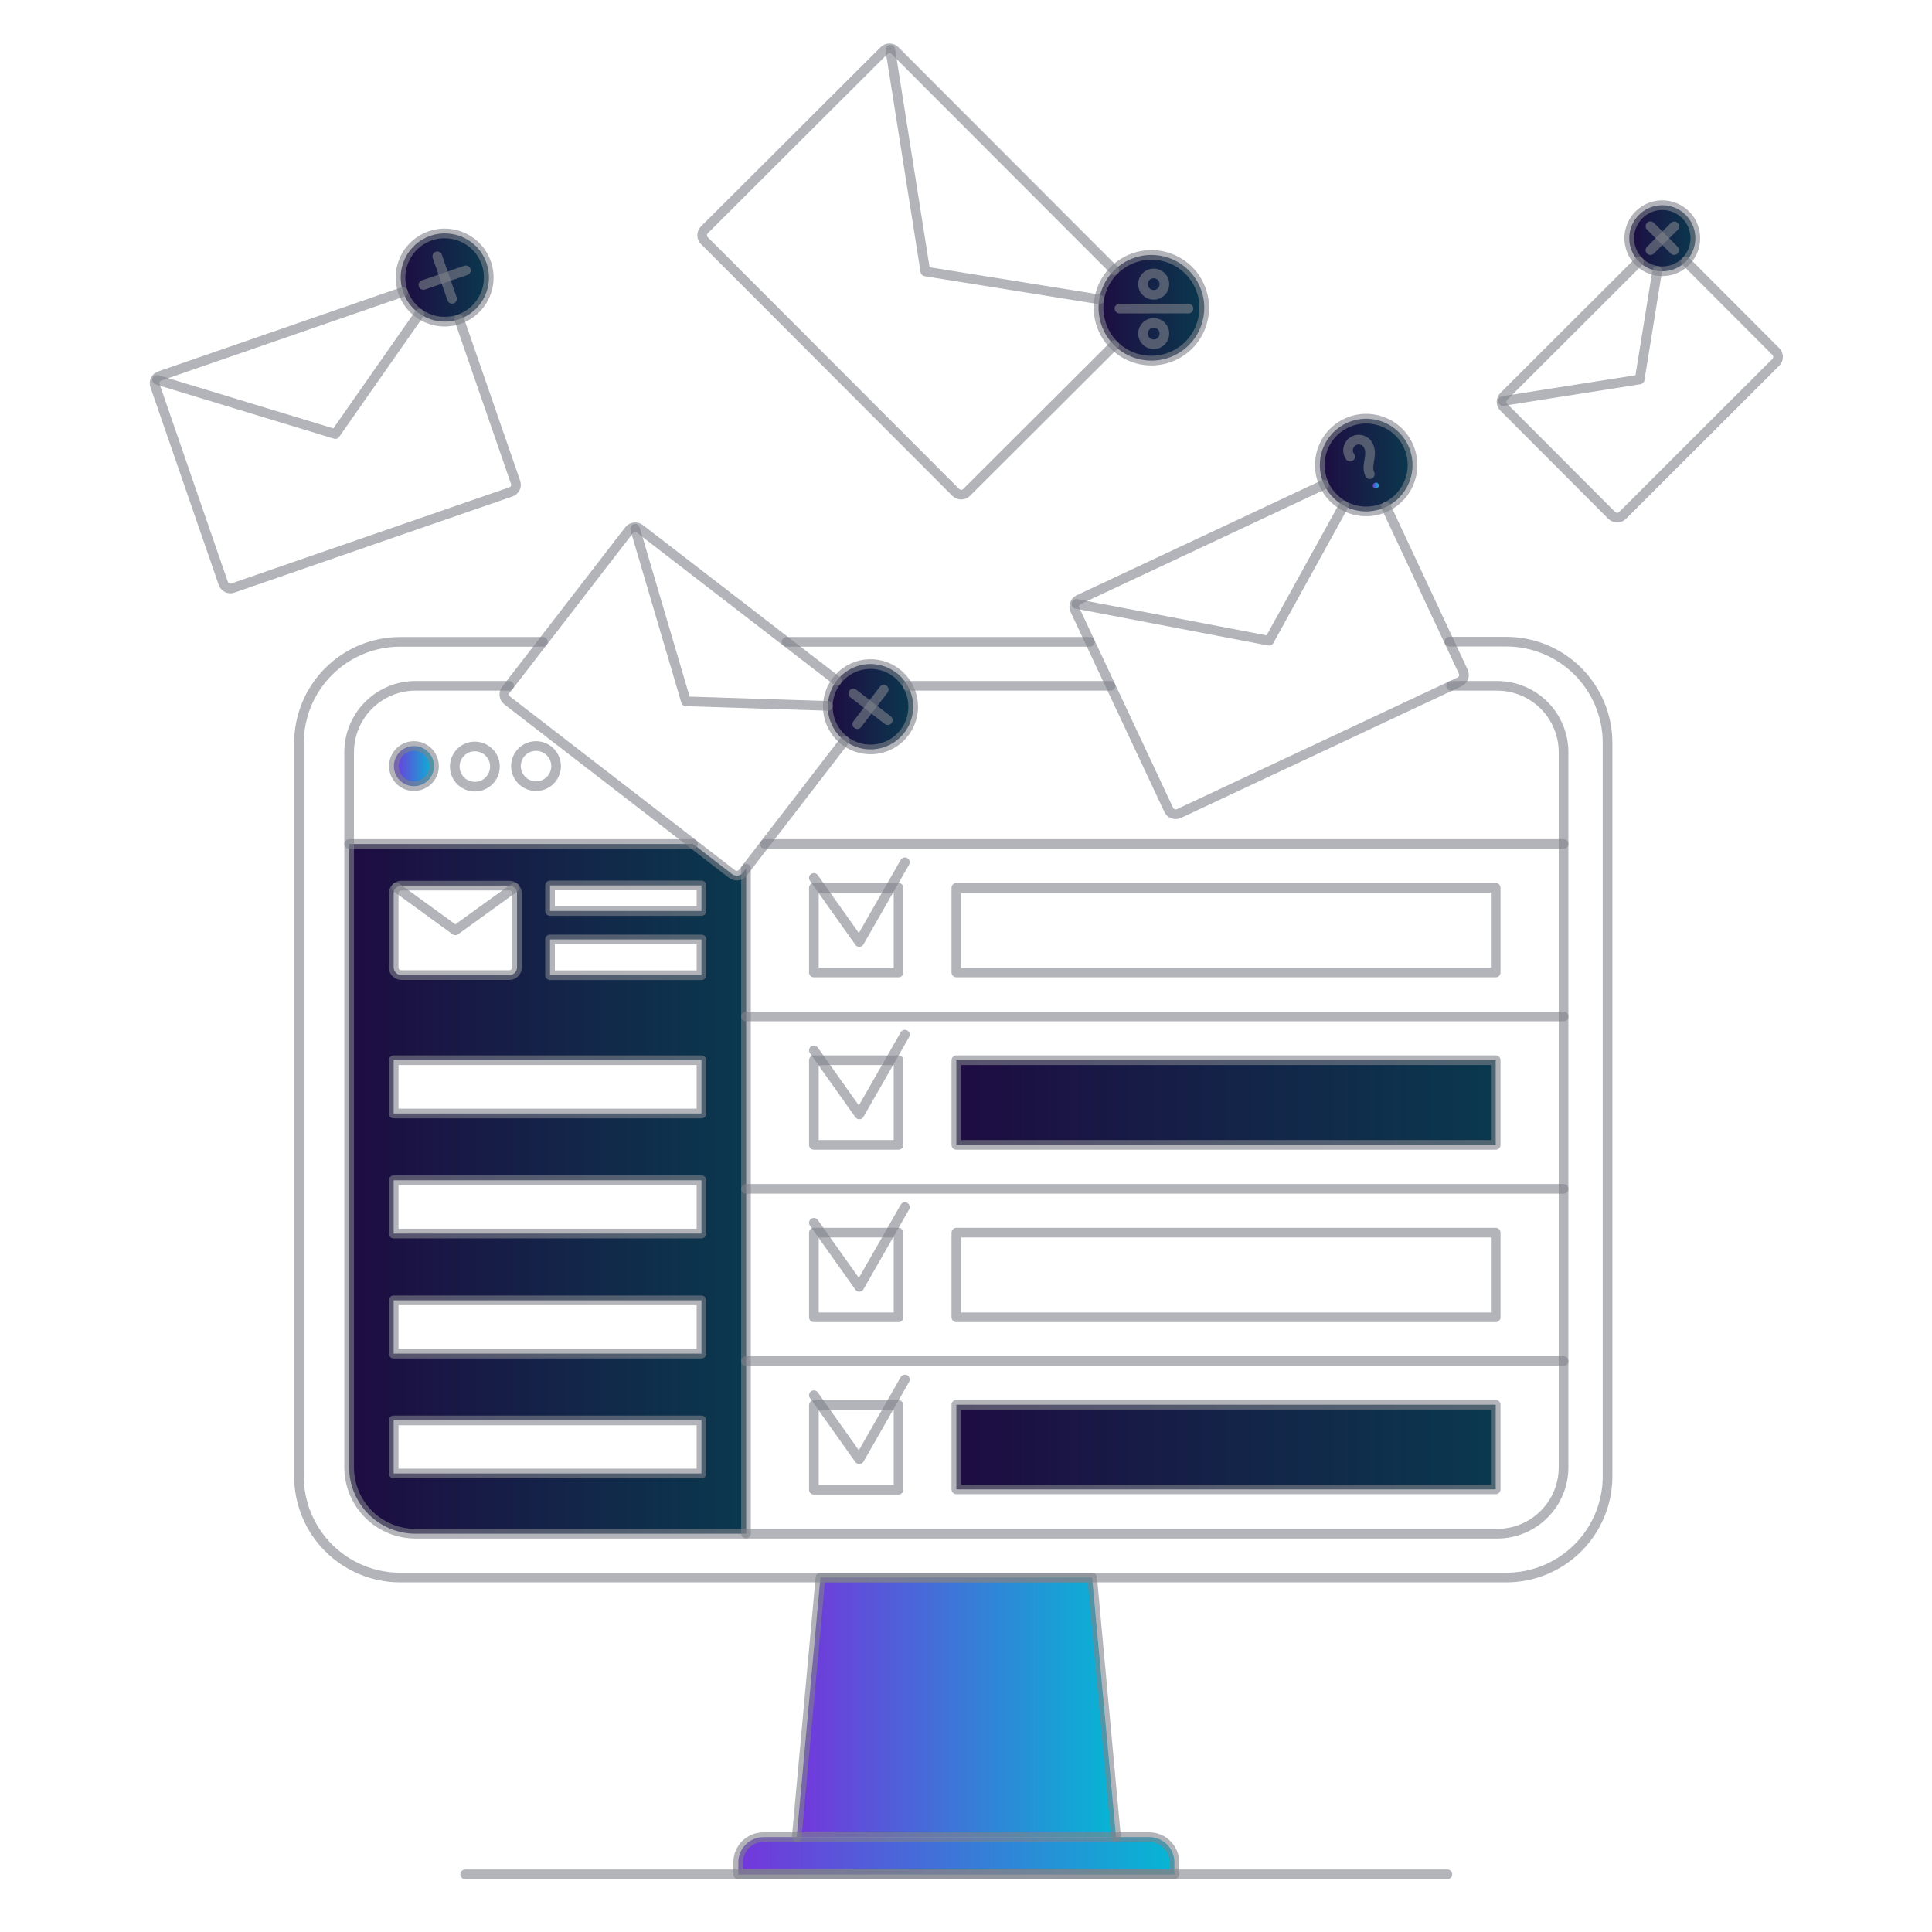 <svg width="200" height="200" viewBox="0 0 200 200" fill="none" xmlns="http://www.w3.org/2000/svg">
<g clip-path="url(#clip0_550_7431)">
<path d="M75.788 90.488L71.747 87.371H36.143V151.893C36.143 153.716 36.867 155.465 38.156 156.754C39.446 158.044 41.194 158.768 43.018 158.768H77.246V89.902L76.906 90.337C76.776 90.503 76.587 90.612 76.378 90.641C76.169 90.669 75.957 90.614 75.788 90.488ZM40.751 92.471C40.751 92.26 40.835 92.058 40.985 91.908C41.134 91.759 41.336 91.675 41.547 91.675H52.726C52.937 91.675 53.14 91.759 53.289 91.908C53.438 92.058 53.522 92.26 53.522 92.471V100.14C53.521 100.35 53.437 100.552 53.288 100.701C53.139 100.85 52.937 100.935 52.726 100.936H41.547C41.337 100.934 41.136 100.849 40.987 100.701C40.838 100.552 40.753 100.35 40.751 100.14V92.471ZM72.615 152.535H40.751V147.02H72.615V152.535ZM72.615 140.126H40.751V134.61H72.615V140.126ZM72.615 127.697H40.751V122.182H72.615V127.697ZM72.615 115.269H40.751V109.753H72.615V115.269ZM72.615 100.952H56.938V97.25H72.615V100.952ZM72.615 94.303H56.938V91.659H72.615V94.303Z" fill="url(#paint0_linear_550_7431)"/>
<path d="M154.835 109.753H99.002V118.517H154.835V109.753Z" fill="url(#paint1_linear_550_7431)"/>
<path d="M154.835 145.414H99.002V154.178H154.835V145.414Z" fill="url(#paint2_linear_550_7431)"/>
<path d="M174.498 22.245C173.979 21.727 173.306 21.389 172.58 21.282C171.854 21.174 171.113 21.303 170.466 21.65C169.819 21.996 169.301 22.542 168.988 23.205C168.674 23.869 168.583 24.616 168.726 25.335C168.87 26.055 169.241 26.71 169.786 27.202C170.33 27.695 171.018 27.999 171.748 28.07C172.479 28.142 173.213 27.976 173.842 27.599C174.471 27.221 174.962 26.651 175.242 25.972C175.501 25.347 175.569 24.659 175.436 23.996C175.304 23.332 174.977 22.723 174.498 22.245Z" fill="url(#paint3_linear_550_7431)"/>
<path d="M87.423 76.662C88.116 77.194 88.951 77.509 89.823 77.567C90.695 77.624 91.564 77.422 92.321 76.986C93.078 76.549 93.689 75.898 94.076 75.115C94.462 74.331 94.608 73.451 94.495 72.584C94.381 71.718 94.013 70.905 93.438 70.247C92.862 69.59 92.104 69.118 91.26 68.892C90.416 68.665 89.524 68.694 88.697 68.974C87.869 69.254 87.144 69.774 86.611 70.467C86.256 70.926 85.995 71.451 85.844 72.012C85.692 72.572 85.653 73.157 85.729 73.733C85.804 74.309 85.993 74.864 86.284 75.367C86.574 75.869 86.962 76.309 87.423 76.662Z" fill="url(#paint4_linear_550_7431)"/>
<path d="M123.066 35.731C123.637 35.159 124.075 34.467 124.347 33.705C124.62 32.943 124.719 32.131 124.64 31.326C124.56 30.52 124.303 29.743 123.887 29.049C123.471 28.356 122.906 27.763 122.233 27.314C121.333 26.712 120.275 26.39 119.193 26.39C118.111 26.39 117.053 26.71 116.152 27.312C115.252 27.913 114.551 28.767 114.137 29.767C113.723 30.767 113.615 31.868 113.826 32.929C114.072 34.172 114.742 35.29 115.721 36.093C116.699 36.896 117.927 37.334 119.193 37.332C120.645 37.332 122.038 36.757 123.066 35.731Z" fill="url(#paint5_linear_550_7431)"/>
<path d="M143.465 52.485C144.324 52.081 145.044 51.432 145.534 50.619C146.024 49.807 146.263 48.867 146.219 47.919C146.186 47.211 145.995 46.519 145.662 45.893C145.329 45.268 144.862 44.723 144.293 44.3C143.725 43.876 143.069 43.584 142.375 43.444C141.68 43.304 140.962 43.32 140.274 43.49C139.586 43.66 138.944 43.981 138.395 44.429C137.845 44.877 137.402 45.441 137.097 46.081C136.791 46.721 136.632 47.42 136.629 48.129C136.626 48.838 136.781 49.539 137.081 50.181C137.484 51.04 138.133 51.761 138.946 52.252C139.759 52.742 140.699 52.981 141.647 52.937C142.277 52.907 142.895 52.754 143.465 52.485Z" fill="url(#paint6_linear_550_7431)"/>
<path d="M47.533 33.05C48.102 32.854 48.627 32.548 49.078 32.15C49.528 31.751 49.895 31.267 50.158 30.726C50.422 30.185 50.575 29.597 50.611 28.997C50.646 28.396 50.563 27.794 50.365 27.226C50.167 26.658 49.859 26.134 49.459 25.685C49.058 25.236 48.573 24.871 48.031 24.61C47.489 24.349 46.901 24.198 46.3 24.164C45.699 24.131 45.098 24.217 44.53 24.417C43.39 24.819 42.455 25.656 41.931 26.745C41.406 27.834 41.335 29.087 41.732 30.229C42.129 31.371 42.963 32.309 44.05 32.837C45.137 33.366 46.39 33.442 47.533 33.05Z" fill="url(#paint7_linear_550_7431)"/>
<path d="M118.967 190.178H79.038C78.347 190.179 77.684 190.454 77.196 190.943C76.707 191.432 76.432 192.094 76.432 192.785V194.051H121.574V192.785C121.575 192.443 121.508 192.103 121.377 191.786C121.247 191.47 121.054 191.182 120.812 190.94C120.57 190.698 120.282 190.505 119.966 190.375C119.649 190.244 119.309 190.177 118.967 190.178Z" fill="url(#paint8_linear_550_7431)"/>
<path d="M84.93 163.301L82.475 190.178H115.53L113.055 163.301H84.93Z" fill="url(#paint9_linear_550_7431)"/>
<path d="M42.849 77.229C42.576 77.229 42.306 77.284 42.054 77.389C41.802 77.494 41.573 77.647 41.38 77.841C41.188 78.034 41.035 78.264 40.932 78.516C40.828 78.769 40.775 79.039 40.775 79.312C40.776 79.585 40.83 79.855 40.935 80.107C41.041 80.359 41.194 80.587 41.388 80.78C41.581 80.972 41.81 81.125 42.063 81.229C42.315 81.332 42.586 81.385 42.858 81.385C43.41 81.384 43.938 81.163 44.326 80.773C44.715 80.382 44.933 79.853 44.931 79.302C44.93 78.751 44.71 78.223 44.319 77.834C43.929 77.445 43.4 77.227 42.849 77.229Z" fill="url(#paint10_linear_550_7431)"/>
<path d="M142.709 50.124C142.52 49.765 141.953 50.048 142.142 50.408C142.171 50.461 142.215 50.505 142.269 50.533C142.323 50.562 142.384 50.575 142.445 50.57C142.505 50.565 142.563 50.542 142.612 50.505C142.66 50.468 142.696 50.417 142.717 50.36C142.744 50.283 142.742 50.199 142.709 50.124Z" fill="url(#paint11_linear_550_7431)"/>
<path style="mix-blend-mode:plus-lighter" opacity="0.6" d="M112.829 66.443H81.418" stroke="#7F828B" stroke-linecap="round" stroke-linejoin="round"/>
<path style="mix-blend-mode:plus-lighter" opacity="0.6" d="M150.038 66.424H155.931C157.308 66.424 158.671 66.695 159.943 67.222C161.215 67.749 162.371 68.521 163.344 69.494C164.317 70.468 165.089 71.624 165.616 72.895C166.143 74.168 166.414 75.531 166.413 76.907V152.818C166.415 154.892 165.801 156.919 164.649 158.644C163.497 160.369 161.86 161.713 159.944 162.506C158.671 163.034 157.308 163.305 155.931 163.305H41.431C40.055 163.305 38.691 163.034 37.419 162.507C36.147 161.98 34.992 161.207 34.019 160.233C33.045 159.259 32.272 158.103 31.745 156.831C31.219 155.559 30.948 154.195 30.949 152.818V76.926C30.949 74.146 32.054 71.48 34.019 69.514C35.985 67.548 38.651 66.443 41.431 66.443H56.202" stroke="#7F828B" stroke-linecap="round" stroke-linejoin="round"/>
<path style="mix-blend-mode:plus-lighter" opacity="0.6" d="M114.964 70.995H93.961" stroke="#7F828B" stroke-linecap="round" stroke-linejoin="round"/>
<path style="mix-blend-mode:plus-lighter" opacity="0.6" d="M150.207 70.995H154.983C156.807 70.996 158.555 71.721 159.844 73.01C161.133 74.299 161.858 76.047 161.859 77.871V151.893C161.859 152.796 161.681 153.69 161.336 154.524C160.99 155.358 160.484 156.116 159.845 156.755C159.207 157.393 158.449 157.899 157.615 158.245C156.78 158.59 155.886 158.768 154.983 158.768H43.018C42.115 158.768 41.221 158.59 40.387 158.245C39.553 157.899 38.794 157.393 38.156 156.755C37.518 156.116 37.011 155.358 36.666 154.524C36.32 153.69 36.142 152.796 36.143 151.893V77.871C36.143 76.047 36.867 74.299 38.157 73.009C39.446 71.72 41.195 70.995 43.018 70.995H52.691" stroke="#7F828B" stroke-linecap="round" stroke-linejoin="round"/>
<path style="mix-blend-mode:plus-lighter" opacity="0.6" d="M79.189 87.371H161.863" stroke="#7F828B" stroke-linecap="round" stroke-linejoin="round"/>
<path style="mix-blend-mode:plus-lighter" opacity="0.6" d="M36.143 87.371H71.747" stroke="#7F828B" stroke-linecap="round" stroke-linejoin="round"/>
<path style="mix-blend-mode:plus-lighter" opacity="0.6" d="M44.931 79.306C44.93 79.752 44.787 80.186 44.521 80.543C44.255 80.901 43.881 81.164 43.455 81.293C43.028 81.422 42.572 81.411 42.152 81.261C41.732 81.11 41.372 80.829 41.125 80.458C40.877 80.087 40.756 79.647 40.778 79.202C40.8 78.757 40.965 78.33 41.248 77.986C41.531 77.642 41.917 77.397 42.349 77.289C42.782 77.181 43.237 77.215 43.649 77.386C44.029 77.543 44.354 77.809 44.582 78.151C44.81 78.493 44.931 78.895 44.931 79.306Z" stroke="#7F828B" stroke-linecap="round" stroke-linejoin="round"/>
<path style="mix-blend-mode:plus-lighter" opacity="0.6" d="M51.235 79.306C51.241 79.583 51.192 79.858 51.09 80.116C50.989 80.374 50.836 80.608 50.643 80.806C50.449 81.004 50.218 81.162 49.963 81.269C49.708 81.377 49.434 81.432 49.157 81.432C48.88 81.432 48.606 81.377 48.35 81.27C48.095 81.163 47.864 81.006 47.67 80.808C47.476 80.61 47.324 80.375 47.222 80.118C47.12 79.86 47.071 79.585 47.077 79.308C47.088 78.765 47.312 78.247 47.701 77.867C48.089 77.487 48.611 77.273 49.155 77.273C49.698 77.273 50.221 77.486 50.609 77.866C50.998 78.246 51.223 78.763 51.235 79.306Z" stroke="#7F828B" stroke-linecap="round" stroke-linejoin="round"/>
<path style="mix-blend-mode:plus-lighter" opacity="0.6" d="M57.567 79.306C57.567 79.752 57.423 80.186 57.158 80.543C56.892 80.901 56.518 81.164 56.092 81.293C55.665 81.422 55.208 81.411 54.789 81.261C54.369 81.11 54.009 80.829 53.762 80.458C53.514 80.087 53.393 79.647 53.415 79.202C53.437 78.757 53.602 78.33 53.884 77.986C54.167 77.642 54.553 77.397 54.986 77.289C55.418 77.181 55.874 77.215 56.286 77.386C56.666 77.543 56.99 77.809 57.219 78.151C57.447 78.493 57.568 78.895 57.567 79.306Z" stroke="#7F828B" stroke-linecap="round" stroke-linejoin="round"/>
<path style="mix-blend-mode:plus-lighter" opacity="0.6" d="M77.225 89.92V158.749" stroke="#7F828B" stroke-linecap="round" stroke-linejoin="round"/>
<path style="mix-blend-mode:plus-lighter" opacity="0.6" d="M77.225 105.22H161.862" stroke="#7F828B" stroke-linecap="round" stroke-linejoin="round"/>
<path style="mix-blend-mode:plus-lighter" opacity="0.6" d="M77.225 123.069H161.862" stroke="#7F828B" stroke-linecap="round" stroke-linejoin="round"/>
<path style="mix-blend-mode:plus-lighter" opacity="0.6" d="M77.225 140.9H161.862" stroke="#7F828B" stroke-linecap="round" stroke-linejoin="round"/>
<path style="mix-blend-mode:plus-lighter" opacity="0.6" d="M93.016 100.668H84.252V91.904H93.016V100.668Z" stroke="#7F828B" stroke-linecap="round" stroke-linejoin="round"/>
<path style="mix-blend-mode:plus-lighter" opacity="0.6" d="M154.835 100.668H99.002V91.904H154.835V100.668Z" stroke="#7F828B" stroke-linecap="round" stroke-linejoin="round"/>
<path style="mix-blend-mode:plus-lighter" opacity="0.6" d="M154.835 118.517H99.002V109.753H154.835V118.517Z" stroke="#7F828B" stroke-linecap="round" stroke-linejoin="round"/>
<path style="mix-blend-mode:plus-lighter" opacity="0.6" d="M154.835 136.366H99.002V127.603H154.835V136.366Z" stroke="#7F828B" stroke-linecap="round" stroke-linejoin="round"/>
<path style="mix-blend-mode:plus-lighter" opacity="0.6" d="M154.835 154.178H99.002V145.414H154.835V154.178Z" stroke="#7F828B" stroke-linecap="round" stroke-linejoin="round"/>
<path style="mix-blend-mode:plus-lighter" opacity="0.6" d="M93.016 118.517H84.252V109.753H93.016V118.517Z" stroke="#7F828B" stroke-linecap="round" stroke-linejoin="round"/>
<path style="mix-blend-mode:plus-lighter" opacity="0.6" d="M93.016 136.366H84.252V127.603H93.016V136.366Z" stroke="#7F828B" stroke-linecap="round" stroke-linejoin="round"/>
<path style="mix-blend-mode:plus-lighter" opacity="0.6" d="M93.016 154.216H84.252V145.452H93.016V154.216Z" stroke="#7F828B" stroke-linecap="round" stroke-linejoin="round"/>
<path style="mix-blend-mode:plus-lighter" opacity="0.6" d="M84.252 126.583L88.954 133.212L93.676 124.958" stroke="#7F828B" stroke-linecap="round" stroke-linejoin="round"/>
<path style="mix-blend-mode:plus-lighter" opacity="0.6" d="M84.252 144.432L88.954 151.062L93.676 142.807" stroke="#7F828B" stroke-linecap="round" stroke-linejoin="round"/>
<path style="mix-blend-mode:plus-lighter" opacity="0.6" d="M84.252 108.733L88.954 115.363L93.676 107.11" stroke="#7F828B" stroke-linecap="round" stroke-linejoin="round"/>
<path style="mix-blend-mode:plus-lighter" opacity="0.6" d="M84.252 90.884L88.954 97.514L93.676 89.26" stroke="#7F828B" stroke-linecap="round" stroke-linejoin="round"/>
<path style="mix-blend-mode:plus-lighter" opacity="0.6" d="M82.477 190.178L84.932 163.301H113.057L115.531 190.178" stroke="#7F828B" stroke-linecap="round" stroke-linejoin="round"/>
<path style="mix-blend-mode:plus-lighter" opacity="0.6" d="M118.968 190.178H79.02C78.329 190.18 77.668 190.456 77.179 190.944C76.691 191.433 76.416 192.094 76.414 192.785V194.032H121.575V192.785C121.574 192.094 121.299 191.432 120.81 190.943C120.322 190.454 119.659 190.179 118.968 190.178Z" stroke="#7F828B" stroke-linecap="round" stroke-linejoin="round"/>
<path style="mix-blend-mode:plus-lighter" opacity="0.6" d="M48.156 194.032H149.83" stroke="#7F828B" stroke-linecap="round" stroke-linejoin="round"/>
<path style="mix-blend-mode:plus-lighter" opacity="0.6" d="M169.663 27.062L155.667 41.038C155.521 41.187 155.439 41.387 155.439 41.596C155.439 41.804 155.521 42.004 155.667 42.153L166.849 53.358C166.998 53.503 167.198 53.585 167.406 53.585C167.615 53.585 167.815 53.503 167.964 53.358L183.834 37.507C183.98 37.358 184.062 37.158 184.062 36.95C184.062 36.741 183.98 36.541 183.834 36.392L174.522 27.062" stroke="#7F828B" stroke-linecap="round" stroke-linejoin="round"/>
<path style="mix-blend-mode:plus-lighter" opacity="0.6" d="M155.592 41.511L169.739 39.282L171.553 28.044" stroke="#7F828B" stroke-linecap="round" stroke-linejoin="round"/>
<path style="mix-blend-mode:plus-lighter" opacity="0.6" d="M169.663 27.081C170.182 27.599 170.854 27.937 171.581 28.044C172.307 28.151 173.048 28.022 173.695 27.676C174.342 27.329 174.86 26.784 175.173 26.12C175.487 25.457 175.578 24.71 175.435 23.99C175.291 23.27 174.92 22.616 174.375 22.124C173.831 21.631 173.143 21.327 172.413 21.256C171.682 21.184 170.948 21.349 170.319 21.727C169.69 22.105 169.199 22.675 168.919 23.353C168.745 23.768 168.656 24.213 168.656 24.663C168.656 25.112 168.745 25.557 168.919 25.972C169.091 26.387 169.344 26.764 169.663 27.081Z" stroke="#7F828B" stroke-linecap="round" stroke-linejoin="round"/>
<path style="mix-blend-mode:plus-lighter" opacity="0.6" d="M170.854 23.416L173.309 25.891" stroke="#7F828B" stroke-linecap="round" stroke-linejoin="round"/>
<path style="mix-blend-mode:plus-lighter" opacity="0.6" d="M173.328 23.435L170.854 25.891" stroke="#7F828B" stroke-linecap="round" stroke-linejoin="round"/>
<path style="mix-blend-mode:plus-lighter" opacity="0.6" d="M86.631 70.472L66.234 54.738C66.065 54.612 65.854 54.557 65.645 54.586C65.437 54.614 65.248 54.723 65.119 54.889L52.368 71.411C52.243 71.579 52.188 71.79 52.216 71.999C52.244 72.207 52.353 72.396 52.519 72.525L75.789 90.488C75.957 90.613 76.168 90.668 76.377 90.639C76.585 90.611 76.774 90.502 76.903 90.337L87.424 76.68" stroke="#7F828B" stroke-linecap="round" stroke-linejoin="round"/>
<path style="mix-blend-mode:plus-lighter" opacity="0.6" d="M65.74 54.733L71.011 72.601L85.705 73.073" stroke="#7F828B" stroke-linecap="round" stroke-linejoin="round"/>
<path style="mix-blend-mode:plus-lighter" opacity="0.6" d="M86.614 70.472C86.081 71.165 85.766 72 85.709 72.872C85.651 73.743 85.853 74.613 86.29 75.37C86.726 76.127 87.377 76.737 88.161 77.124C88.944 77.511 89.825 77.657 90.691 77.543C91.558 77.43 92.371 77.062 93.028 76.486C93.685 75.91 94.157 75.153 94.384 74.309C94.61 73.465 94.582 72.573 94.301 71.746C94.021 70.918 93.501 70.192 92.808 69.66C92.349 69.305 91.824 69.045 91.263 68.893C90.703 68.742 90.118 68.703 89.542 68.779C88.967 68.854 88.412 69.042 87.909 69.333C87.406 69.624 86.966 70.01 86.614 70.472Z" stroke="#7F828B" stroke-linecap="round" stroke-linejoin="round"/>
<path style="mix-blend-mode:plus-lighter" opacity="0.6" d="M91.486 71.392L88.748 74.962" stroke="#7F828B" stroke-linecap="round" stroke-linejoin="round"/>
<path style="mix-blend-mode:plus-lighter" opacity="0.6" d="M91.902 74.546L88.332 71.789" stroke="#7F828B" stroke-linecap="round" stroke-linejoin="round"/>
<path style="mix-blend-mode:plus-lighter" opacity="0.6" d="M115.342 27.968L92.638 5.228C92.489 5.082 92.289 5 92.081 5C91.872 5 91.672 5.082 91.523 5.228L72.917 23.794C72.771 23.943 72.689 24.143 72.689 24.351C72.689 24.56 72.771 24.76 72.917 24.909L98.944 50.978C99.093 51.123 99.293 51.205 99.501 51.205C99.709 51.205 99.909 51.123 100.058 50.978L115.34 35.735" stroke="#7F828B" stroke-linecap="round" stroke-linejoin="round"/>
<path style="mix-blend-mode:plus-lighter" opacity="0.6" d="M92.166 5.152L95.792 28.101L113.792 30.99" stroke="#7F828B" stroke-linecap="round" stroke-linejoin="round"/>
<path style="mix-blend-mode:plus-lighter" opacity="0.6" d="M115.323 35.731C116.088 36.496 117.063 37.017 118.124 37.228C119.186 37.439 120.286 37.33 121.286 36.915C122.286 36.501 123.14 35.8 123.742 34.9C124.343 33.999 124.663 32.941 124.663 31.859C124.663 30.777 124.342 29.719 123.741 28.819C123.14 27.919 122.285 27.218 121.286 26.803C120.286 26.389 119.186 26.28 118.125 26.491C117.063 26.702 116.088 27.222 115.323 27.987C114.297 29.015 113.721 30.407 113.721 31.859C113.721 33.311 114.297 34.704 115.323 35.731Z" stroke="#7F828B" stroke-linecap="round" stroke-linejoin="round"/>
<path style="mix-blend-mode:plus-lighter" opacity="0.6" d="M120.214 30.197C120.111 30.3 119.989 30.382 119.854 30.438C119.72 30.493 119.576 30.522 119.43 30.522C119.284 30.522 119.14 30.494 119.005 30.438C118.871 30.382 118.748 30.3 118.645 30.198C118.542 30.095 118.461 29.972 118.405 29.838C118.349 29.703 118.32 29.559 118.32 29.413C118.32 29.268 118.349 29.123 118.405 28.989C118.46 28.854 118.542 28.732 118.645 28.629C118.853 28.421 119.135 28.304 119.429 28.304C119.723 28.304 120.005 28.421 120.214 28.628C120.422 28.836 120.539 29.119 120.539 29.413C120.539 29.707 120.422 29.989 120.214 30.197Z" stroke="#7F828B" stroke-linecap="round" stroke-linejoin="round"/>
<path style="mix-blend-mode:plus-lighter" opacity="0.6" d="M120.233 35.297C120.131 35.404 120.008 35.49 119.873 35.549C119.737 35.608 119.591 35.639 119.444 35.641C119.296 35.642 119.149 35.614 119.013 35.559C118.876 35.503 118.751 35.42 118.647 35.316C118.542 35.212 118.46 35.087 118.404 34.95C118.348 34.814 118.321 34.667 118.322 34.519C118.324 34.371 118.355 34.226 118.414 34.09C118.473 33.955 118.559 33.832 118.666 33.73C118.875 33.531 119.154 33.42 119.444 33.424C119.733 33.427 120.01 33.544 120.214 33.748C120.419 33.953 120.536 34.23 120.539 34.519C120.542 34.809 120.432 35.088 120.233 35.297Z" stroke="#7F828B" stroke-linecap="round" stroke-linejoin="round"/>
<path style="mix-blend-mode:plus-lighter" opacity="0.6" d="M115.889 31.944H123.029" stroke="#7F828B" stroke-linecap="round" stroke-linejoin="round"/>
<path style="mix-blend-mode:plus-lighter" opacity="0.6" d="M137.062 50.162L111.658 62.08C111.563 62.124 111.479 62.187 111.409 62.264C111.339 62.342 111.285 62.432 111.249 62.53C111.214 62.629 111.199 62.733 111.204 62.837C111.209 62.941 111.235 63.043 111.28 63.137L120.988 83.839C121.032 83.934 121.095 84.018 121.173 84.088C121.25 84.158 121.341 84.212 121.439 84.248C121.537 84.282 121.642 84.298 121.746 84.293C121.85 84.287 121.952 84.261 122.046 84.216L151.095 70.585C151.19 70.54 151.274 70.478 151.344 70.4C151.414 70.323 151.469 70.233 151.504 70.135C151.539 70.036 151.554 69.932 151.549 69.828C151.544 69.724 151.518 69.622 151.474 69.527L143.484 52.462" stroke="#7F828B" stroke-linecap="round" stroke-linejoin="round"/>
<path style="mix-blend-mode:plus-lighter" opacity="0.6" d="M111.432 62.515L131.377 66.33L139.103 52.334" stroke="#7F828B" stroke-linecap="round" stroke-linejoin="round"/>
<path style="mix-blend-mode:plus-lighter" opacity="0.6" d="M137.08 50.181C137.483 51.04 138.133 51.761 138.945 52.251C139.758 52.741 140.698 52.979 141.646 52.935C142.675 52.887 143.661 52.51 144.459 51.859C145.257 51.208 145.824 50.318 146.078 49.319C146.331 48.321 146.256 47.268 145.865 46.316C145.473 45.363 144.786 44.562 143.904 44.03C143.022 43.498 141.993 43.264 140.968 43.362C139.943 43.46 138.976 43.885 138.211 44.575C137.446 45.264 136.923 46.181 136.72 47.191C136.516 48.2 136.643 49.248 137.08 50.181Z" stroke="#7F828B" stroke-linecap="round" stroke-linejoin="round"/>
<path style="mix-blend-mode:plus-lighter" opacity="0.6" d="M41.716 30.216L16.542 38.923C16.442 38.954 16.35 39.005 16.271 39.073C16.191 39.141 16.126 39.225 16.08 39.318C16.034 39.412 16.007 39.514 16.001 39.618C15.995 39.723 16.011 39.827 16.047 39.925L23.111 60.381C23.143 60.481 23.194 60.572 23.262 60.651C23.33 60.73 23.413 60.795 23.507 60.84C23.6 60.886 23.702 60.913 23.806 60.918C23.91 60.924 24.014 60.908 24.112 60.872L52.879 50.922C52.978 50.891 53.07 50.839 53.149 50.771C53.228 50.703 53.292 50.62 53.338 50.526C53.384 50.433 53.411 50.331 53.416 50.227C53.422 50.123 53.406 50.019 53.37 49.921L47.533 33.05" stroke="#7F828B" stroke-linecap="round" stroke-linejoin="round"/>
<path style="mix-blend-mode:plus-lighter" opacity="0.6" d="M16.254 39.32L34.708 44.93L43.415 32.483" stroke="#7F828B" stroke-linecap="round" stroke-linejoin="round"/>
<path style="mix-blend-mode:plus-lighter" opacity="0.6" d="M41.716 30.235C42.038 31.16 42.65 31.957 43.46 32.508C44.27 33.059 45.236 33.336 46.215 33.296C47.194 33.256 48.134 32.903 48.897 32.288C49.659 31.673 50.204 30.829 50.451 29.881C50.697 28.932 50.632 27.93 50.265 27.021C49.898 26.113 49.249 25.346 48.413 24.835C47.578 24.324 46.599 24.095 45.623 24.182C44.648 24.269 43.725 24.667 42.993 25.319C42.317 25.919 41.835 26.707 41.608 27.583C41.38 28.458 41.418 29.381 41.716 30.235Z" stroke="#7F828B" stroke-linecap="round" stroke-linejoin="round"/>
<path style="mix-blend-mode:plus-lighter" opacity="0.6" d="M45.268 26.533L46.798 30.934" stroke="#7F828B" stroke-linecap="round" stroke-linejoin="round"/>
<path style="mix-blend-mode:plus-lighter" opacity="0.6" d="M48.231 27.987L43.83 29.498" stroke="#7F828B" stroke-linecap="round" stroke-linejoin="round"/>
<path style="mix-blend-mode:plus-lighter" opacity="0.6" d="M52.727 91.677H41.545C41.335 91.677 41.133 91.761 40.984 91.909C40.836 92.058 40.752 92.26 40.752 92.47V100.145C40.752 100.582 41.107 100.938 41.545 100.938H52.727C53.165 100.938 53.52 100.582 53.52 100.145V92.47C53.52 92.26 53.436 92.058 53.288 91.909C53.139 91.761 52.937 91.677 52.727 91.677Z" stroke="#7F828B" stroke-linecap="round" stroke-linejoin="round"/>
<path style="mix-blend-mode:plus-lighter" opacity="0.6" d="M41.035 91.865L47.136 96.305L53.257 91.883" stroke="#7F828B" stroke-linecap="round" stroke-linejoin="round"/>
<path style="mix-blend-mode:plus-lighter" opacity="0.6" d="M72.617 94.303H56.94V91.659H72.617V94.303Z" stroke="#7F828B" stroke-linecap="round" stroke-linejoin="round"/>
<path style="mix-blend-mode:plus-lighter" opacity="0.6" d="M72.617 100.951H56.94V97.25H72.617V100.951Z" stroke="#7F828B" stroke-linecap="round" stroke-linejoin="round"/>
<path style="mix-blend-mode:plus-lighter" opacity="0.6" d="M72.616 115.268H40.752V109.753H72.616V115.268Z" stroke="#7F828B" stroke-linecap="round" stroke-linejoin="round"/>
<path style="mix-blend-mode:plus-lighter" opacity="0.6" d="M72.616 127.697H40.752V122.182H72.616V127.697Z" stroke="#7F828B" stroke-linecap="round" stroke-linejoin="round"/>
<path style="mix-blend-mode:plus-lighter" opacity="0.6" d="M72.616 140.126H40.752V134.61H72.616V140.126Z" stroke="#7F828B" stroke-linecap="round" stroke-linejoin="round"/>
<path style="mix-blend-mode:plus-lighter" opacity="0.6" d="M72.616 152.535H40.752V147.039H72.616V152.535Z" stroke="#7F828B" stroke-linecap="round" stroke-linejoin="round"/>
<path style="mix-blend-mode:plus-lighter" opacity="0.6" d="M141.803 49.085C141.349 48.179 142.152 47.164 141.671 46.158C141.574 45.945 141.412 45.768 141.208 45.652C141.005 45.536 140.77 45.488 140.537 45.513C140.344 45.535 140.16 45.607 140.004 45.723C139.847 45.838 139.723 45.992 139.645 46.17C139.567 46.348 139.536 46.544 139.557 46.737C139.578 46.93 139.649 47.115 139.763 47.272" stroke="#7F828B" stroke-linecap="round" stroke-linejoin="round"/>
</g>
<defs>
<linearGradient id="paint0_linear_550_7431" x1="36.143" y1="123.069" x2="77.246" y2="123.069" gradientUnits="userSpaceOnUse">
<stop stop-color="#1E0C42"/>
<stop offset="1" stop-color="#0A394E"/>
</linearGradient>
<linearGradient id="paint1_linear_550_7431" x1="99.002" y1="114.135" x2="154.835" y2="114.135" gradientUnits="userSpaceOnUse">
<stop stop-color="#1E0C42"/>
<stop offset="1" stop-color="#0A394E"/>
</linearGradient>
<linearGradient id="paint2_linear_550_7431" x1="99.002" y1="149.796" x2="154.835" y2="149.796" gradientUnits="userSpaceOnUse">
<stop stop-color="#1E0C42"/>
<stop offset="1" stop-color="#0A394E"/>
</linearGradient>
<linearGradient id="paint3_linear_550_7431" x1="168.66" y1="24.666" x2="175.502" y2="24.666" gradientUnits="userSpaceOnUse">
<stop stop-color="#1E0C42"/>
<stop offset="1" stop-color="#0A394E"/>
</linearGradient>
<linearGradient id="paint4_linear_550_7431" x1="85.691" y1="73.158" x2="94.532" y2="73.158" gradientUnits="userSpaceOnUse">
<stop stop-color="#1E0C42"/>
<stop offset="1" stop-color="#0A394E"/>
</linearGradient>
<linearGradient id="paint5_linear_550_7431" x1="113.721" y1="31.861" x2="124.666" y2="31.861" gradientUnits="userSpaceOnUse">
<stop stop-color="#1E0C42"/>
<stop offset="1" stop-color="#0A394E"/>
</linearGradient>
<linearGradient id="paint6_linear_550_7431" x1="136.629" y1="48.146" x2="146.224" y2="48.146" gradientUnits="userSpaceOnUse">
<stop stop-color="#1E0C42"/>
<stop offset="1" stop-color="#0A394E"/>
</linearGradient>
<linearGradient id="paint7_linear_550_7431" x1="41.478" y1="28.727" x2="50.619" y2="28.727" gradientUnits="userSpaceOnUse">
<stop stop-color="#1E0C42"/>
<stop offset="1" stop-color="#0A394E"/>
</linearGradient>
<linearGradient id="paint8_linear_550_7431" x1="121.574" y1="192.114" x2="76.432" y2="192.114" gradientUnits="userSpaceOnUse">
<stop stop-color="#06B6D4"/>
<stop offset="1" stop-color="#7337DB"/>
<stop offset="1" stop-color="#7A30DC"/>
</linearGradient>
<linearGradient id="paint9_linear_550_7431" x1="115.53" y1="176.74" x2="82.475" y2="176.74" gradientUnits="userSpaceOnUse">
<stop stop-color="#06B6D4"/>
<stop offset="1" stop-color="#7337DB"/>
<stop offset="1" stop-color="#7A30DC"/>
</linearGradient>
<linearGradient id="paint10_linear_550_7431" x1="44.931" y1="79.307" x2="40.775" y2="79.307" gradientUnits="userSpaceOnUse">
<stop stop-color="#06B6D4"/>
<stop offset="1" stop-color="#7337DB"/>
<stop offset="1" stop-color="#7A30DC"/>
</linearGradient>
<linearGradient id="paint11_linear_550_7431" x1="142.736" y1="50.264" x2="142.104" y2="50.264" gradientUnits="userSpaceOnUse">
<stop stop-color="#06B6D4"/>
<stop offset="1" stop-color="#7337DB"/>
<stop offset="1" stop-color="#7A30DC"/>
</linearGradient>
<clipPath id="clip0_550_7431">
<rect width="200" height="200" fill="white"/>
</clipPath>
</defs>
</svg>
